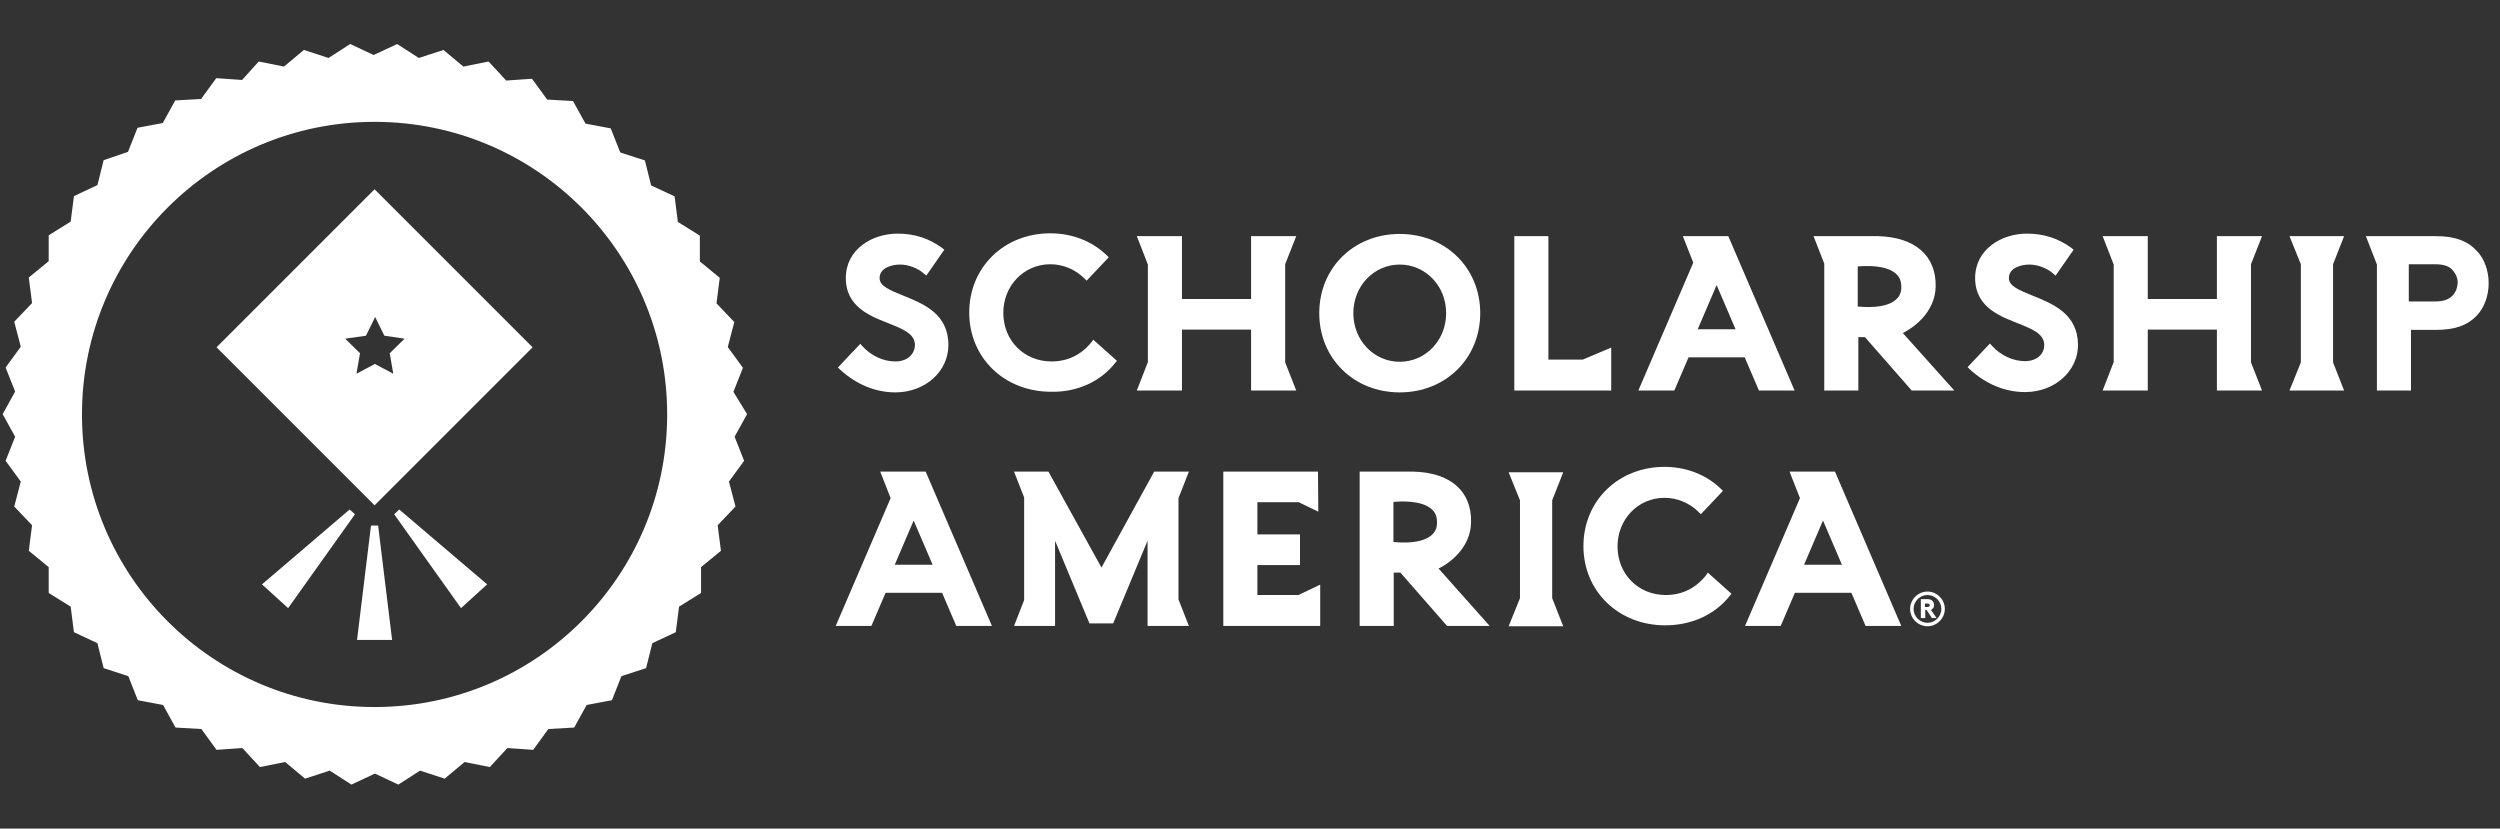 <svg xmlns="http://www.w3.org/2000/svg" width="175" height="58" viewBox="0 0 175 58" fill="none">
  <rect x="0" y="0" width="175" height="58" fill="#333333" stroke="none"/>
  <path d="M142.258 20.684C141.33 20.309 140.623 20.022 140.623 19.469C140.623 18.718 141.529 18.519 142.059 18.519C142.656 18.519 143.318 18.784 143.738 19.16L143.893 19.293L145.152 17.481L145.02 17.37C144.092 16.686 143.075 16.354 141.882 16.354C140.115 16.354 138.259 17.437 138.259 19.469C138.259 20.552 138.767 21.392 139.827 21.988C140.269 22.253 140.755 22.43 141.241 22.629C142.236 23.026 143.097 23.358 143.097 24.153C143.097 24.816 142.545 25.28 141.75 25.28C140.91 25.28 140.048 24.882 139.43 24.197L139.297 24.043L137.729 25.7L137.861 25.832C139.01 26.893 140.358 27.445 141.75 27.445C143.826 27.445 145.461 25.987 145.461 24.131C145.439 21.944 143.672 21.259 142.258 20.684Z" fill="white"/>
  <path d="M158.342 16.531H155.183V20.928H150.344V16.531H147.185L147.958 18.519V25.346L147.185 27.335H150.344V23.071H155.183V27.335H158.342L157.569 25.368V18.497L158.342 16.531Z" fill="white"/>
  <path d="M163.313 25.368V18.497L164.087 16.531H160.264L161.06 18.497V25.368L160.264 27.335H164.087L163.313 25.368Z" fill="white"/>
  <path d="M133.199 23.314C133.906 22.96 135.453 21.9 135.497 20.066C135.541 17.901 134.061 16.597 131.454 16.531H126.947L127.698 18.453V27.335H130.084V23.601H130.548L133.818 27.335H136.801L133.199 23.314ZM132.691 20.994C131.962 21.613 130.526 21.502 130.04 21.458V18.652C130.526 18.608 132.006 18.519 132.713 19.16C132.978 19.381 133.089 19.69 133.089 20.066C133.111 20.464 132.956 20.773 132.691 20.994Z" fill="white"/>
  <path d="M117.203 27.335L118.198 25.015H122.13L123.125 27.335H125.621L120.981 16.531H117.8L118.529 18.387L114.685 27.335H117.203ZM120.164 19.955L121.49 23.049H118.838L120.164 19.955Z" fill="white"/>
  <path d="M173.344 17.525C172.681 16.84 171.819 16.531 170.494 16.531H165.611L166.384 18.519V27.335H168.77V23.093H170.494C171.819 23.093 172.703 22.783 173.344 22.121C173.896 21.568 174.206 20.707 174.206 19.823C174.206 18.939 173.896 18.077 173.344 17.525ZM171.687 20.684C171.444 20.928 171.112 21.104 170.427 21.104H168.616V18.497H170.427C171.112 18.497 171.466 18.652 171.687 18.917C171.908 19.16 172.04 19.469 172.04 19.801C172.018 20.154 171.908 20.442 171.687 20.684Z" fill="white"/>
  <path d="M62.676 25.302C61.836 25.302 60.974 24.904 60.356 24.22L60.223 24.065L58.655 25.722L58.787 25.855C59.936 26.915 61.284 27.467 62.676 27.467C64.753 27.467 66.388 26.009 66.388 24.153C66.388 21.944 64.62 21.259 63.206 20.684C62.278 20.309 61.571 20.022 61.571 19.469C61.571 18.718 62.477 18.519 63.007 18.519C63.604 18.519 64.266 18.784 64.686 19.16L64.841 19.293L66.1 17.481L65.968 17.37C65.04 16.686 64.023 16.354 62.83 16.354C61.063 16.354 59.207 17.437 59.207 19.469C59.207 20.552 59.715 21.392 60.776 21.988C61.218 22.253 61.704 22.43 62.19 22.629C63.184 23.026 64.046 23.358 64.046 24.153C64.023 24.838 63.471 25.302 62.676 25.302Z" fill="white"/>
  <path d="M78.075 25.39L78.186 25.258L76.529 23.778L76.418 23.932C76.02 24.441 75.137 25.302 73.612 25.302C71.69 25.302 70.232 23.844 70.232 21.9C70.232 20 71.668 18.497 73.524 18.497C74.408 18.497 75.269 18.851 75.932 19.514L76.065 19.646L77.611 18.011L77.479 17.879C76.462 16.884 75.048 16.332 73.524 16.332C70.276 16.332 67.846 18.718 67.846 21.878C67.846 25.037 70.298 27.423 73.568 27.423C75.38 27.467 77.037 26.716 78.075 25.39Z" fill="white"/>
  <path d="M103.616 21.922C103.616 18.762 101.207 16.376 97.982 16.376C94.756 16.376 92.348 18.762 92.348 21.922C92.348 25.081 94.756 27.467 97.982 27.467C101.207 27.467 103.616 25.081 103.616 21.922ZM94.734 21.922C94.734 20.022 96.17 18.519 97.982 18.519C99.793 18.519 101.23 20.022 101.23 21.922C101.23 23.822 99.793 25.324 97.982 25.324C96.17 25.324 94.734 23.822 94.734 21.922Z" fill="white"/>
  <path d="M79.578 27.335H82.737V23.071H87.576V27.335H90.735L89.962 25.368V18.497L90.735 16.531H87.576V20.928H82.737V16.531H79.578L80.351 18.519V25.346L79.578 27.335Z" fill="white"/>
  <path d="M112.785 24.33L110.796 25.17H108.388V16.531H106.002V27.335H112.785V24.33Z" fill="white"/>
  <path d="M102.975 36.548C103.019 34.383 101.539 33.079 98.932 33.013H95.176V43.817H97.562V40.083H98.026L101.296 43.817H104.278L100.699 39.796C101.406 39.464 102.953 38.382 102.975 36.548ZM100.191 37.476C99.462 38.094 98.026 37.984 97.54 37.94V35.134C98.026 35.09 99.506 35.001 100.213 35.642C100.478 35.863 100.589 36.172 100.589 36.548C100.611 36.946 100.456 37.255 100.191 37.476Z" fill="white"/>
  <path d="M61.615 33.013L62.344 34.869L58.5 43.817H60.997L61.991 41.497H65.946L66.94 43.817H69.436L64.797 33.013H61.615ZM62.632 39.531L63.957 36.437L65.283 39.531H62.632Z" fill="white"/>
  <path d="M125.268 33.013L125.997 34.869L122.152 43.817H124.649L125.643 41.497H129.598L130.592 43.817H133.089L128.449 33.013H125.268ZM126.284 39.531L127.61 36.437L128.935 39.531H126.284Z" fill="white"/>
  <path d="M119.413 40.282C119.015 40.79 118.131 41.652 116.607 41.652C114.685 41.652 113.227 40.193 113.227 38.249C113.227 36.349 114.663 34.847 116.518 34.847C117.402 34.847 118.264 35.2 118.927 35.863L119.059 35.996L120.606 34.361L120.473 34.228C119.457 33.234 118.043 32.681 116.518 32.681C113.271 32.681 110.84 35.068 110.84 38.227C110.84 41.386 113.293 43.773 116.563 43.773C118.419 43.773 120.053 43.021 121.092 41.696L121.202 41.563L119.545 40.083L119.413 40.282Z" fill="white"/>
  <path d="M83.223 33.013H80.793L77.103 39.729L73.391 33.013H70.983L71.69 34.825V42.005L70.983 43.817H73.855V37.852L76.263 43.64H77.921L80.329 37.852V43.817H83.223L82.494 41.961V34.869L83.223 33.013Z" fill="white"/>
  <path d="M88.017 41.652V39.553H91V37.41H88.017V35.156H90.912L92.281 35.819L92.259 33.013H85.631V43.817H92.414V40.922L90.89 41.652H88.017Z" fill="white"/>
  <path d="M134.923 41.409C134.26 41.409 133.707 41.961 133.707 42.624C133.707 43.286 134.26 43.839 134.923 43.839C135.585 43.839 136.138 43.286 136.138 42.624C136.138 41.961 135.585 41.409 134.923 41.409ZM134.923 43.596C134.392 43.596 133.951 43.154 133.951 42.624C133.951 42.093 134.392 41.652 134.923 41.652C135.453 41.652 135.895 42.093 135.895 42.624C135.895 43.154 135.453 43.596 134.923 43.596Z" fill="white"/>
  <path d="M135.21 42.668C135.32 42.602 135.387 42.491 135.387 42.359C135.387 42.226 135.342 42.138 135.254 42.049C135.188 41.983 135.077 41.939 134.923 41.939H134.459V43.264H134.768V42.69H134.856L135.232 43.264H135.563L135.166 42.69C135.166 42.69 135.188 42.69 135.21 42.668ZM135.055 42.447C135.033 42.469 134.989 42.491 134.923 42.491H134.746V42.248H134.923C134.989 42.248 135.033 42.27 135.055 42.292C135.077 42.314 135.077 42.337 135.077 42.359C135.077 42.403 135.077 42.425 135.055 42.447Z" fill="white"/>
  <path d="M108.653 41.873V35.023L109.426 33.057H105.604L106.399 35.023V41.873L105.604 43.839H109.426L108.653 41.873Z" fill="white"/>
  <path d="M18.339 40.905L20.169 42.569L24.848 35.998L24.473 35.665L18.339 40.905Z" fill="white"/>
  <path d="M27.946 35.665L27.592 35.998L32.271 42.569L34.101 40.905L27.946 35.665Z" fill="white"/>
  <path d="M25.97 36.788L24.993 44.794H27.447L26.469 36.788H25.97Z" fill="white"/>
  <path d="M51.339 27.431L52.005 25.746L50.944 24.291L51.402 22.544L50.154 21.234L50.383 19.446L48.99 18.302V16.493L47.451 15.536L47.222 13.748L45.579 12.979L45.143 11.232L43.417 10.671L42.751 8.986L40.984 8.653L40.111 7.073L38.301 6.969L37.241 5.513L35.432 5.638L34.205 4.307L32.437 4.661L31.044 3.496L29.318 4.058L27.8 3.081L26.157 3.85L24.515 3.081L22.997 4.058L21.271 3.496L19.878 4.661L18.11 4.307L16.946 5.597L15.137 5.472L14.076 6.928L12.267 7.031L11.394 8.612L9.626 8.945L8.961 10.629L7.256 11.211L6.819 12.958L5.176 13.727L4.947 15.515L3.409 16.472V18.281L2.015 19.425L2.244 21.213L0.997 22.523L1.454 24.27L0.393 25.726L1.059 27.41L0.186 28.99L1.059 30.57L0.393 32.255L1.454 33.711L0.997 35.457L2.244 36.767L2.015 38.556L3.409 39.699V41.508L4.947 42.465L5.176 44.253L6.819 45.023L7.256 46.769L8.982 47.331L9.647 49.015L11.414 49.348L12.288 50.928L14.097 51.032L15.157 52.488L16.966 52.363L18.193 53.694L19.961 53.34L21.354 54.505L23.08 53.943L24.598 54.921L26.241 54.151L27.884 54.921L29.401 53.943L31.127 54.505L32.521 53.34L34.288 53.694L35.515 52.363L37.324 52.488L38.385 51.032L40.194 50.928L41.067 49.348L42.834 49.015L43.5 47.331L45.226 46.769L45.663 45.023L47.305 44.253L47.534 42.465L49.073 41.508V39.699L50.466 38.556L50.237 36.767L51.485 35.457L51.027 33.711L52.088 32.255L51.422 30.57L52.296 28.99L51.339 27.431ZM26.22 49.493C14.908 49.493 5.738 40.323 5.738 29.011C5.738 17.699 14.908 8.529 26.22 8.529C37.532 8.529 46.702 17.699 46.702 29.011C46.702 40.323 37.532 49.493 26.22 49.493Z" fill="white"/>
  <path d="M15.157 24.311L26.22 35.374L37.282 24.311L26.22 13.249L15.157 24.311ZM28.32 23.708L27.28 24.727L27.53 26.162L26.241 25.476L24.951 26.162L25.201 24.727L24.161 23.708L25.617 23.5L26.262 22.191L26.906 23.5L28.32 23.708Z" fill="white"/>
</svg>